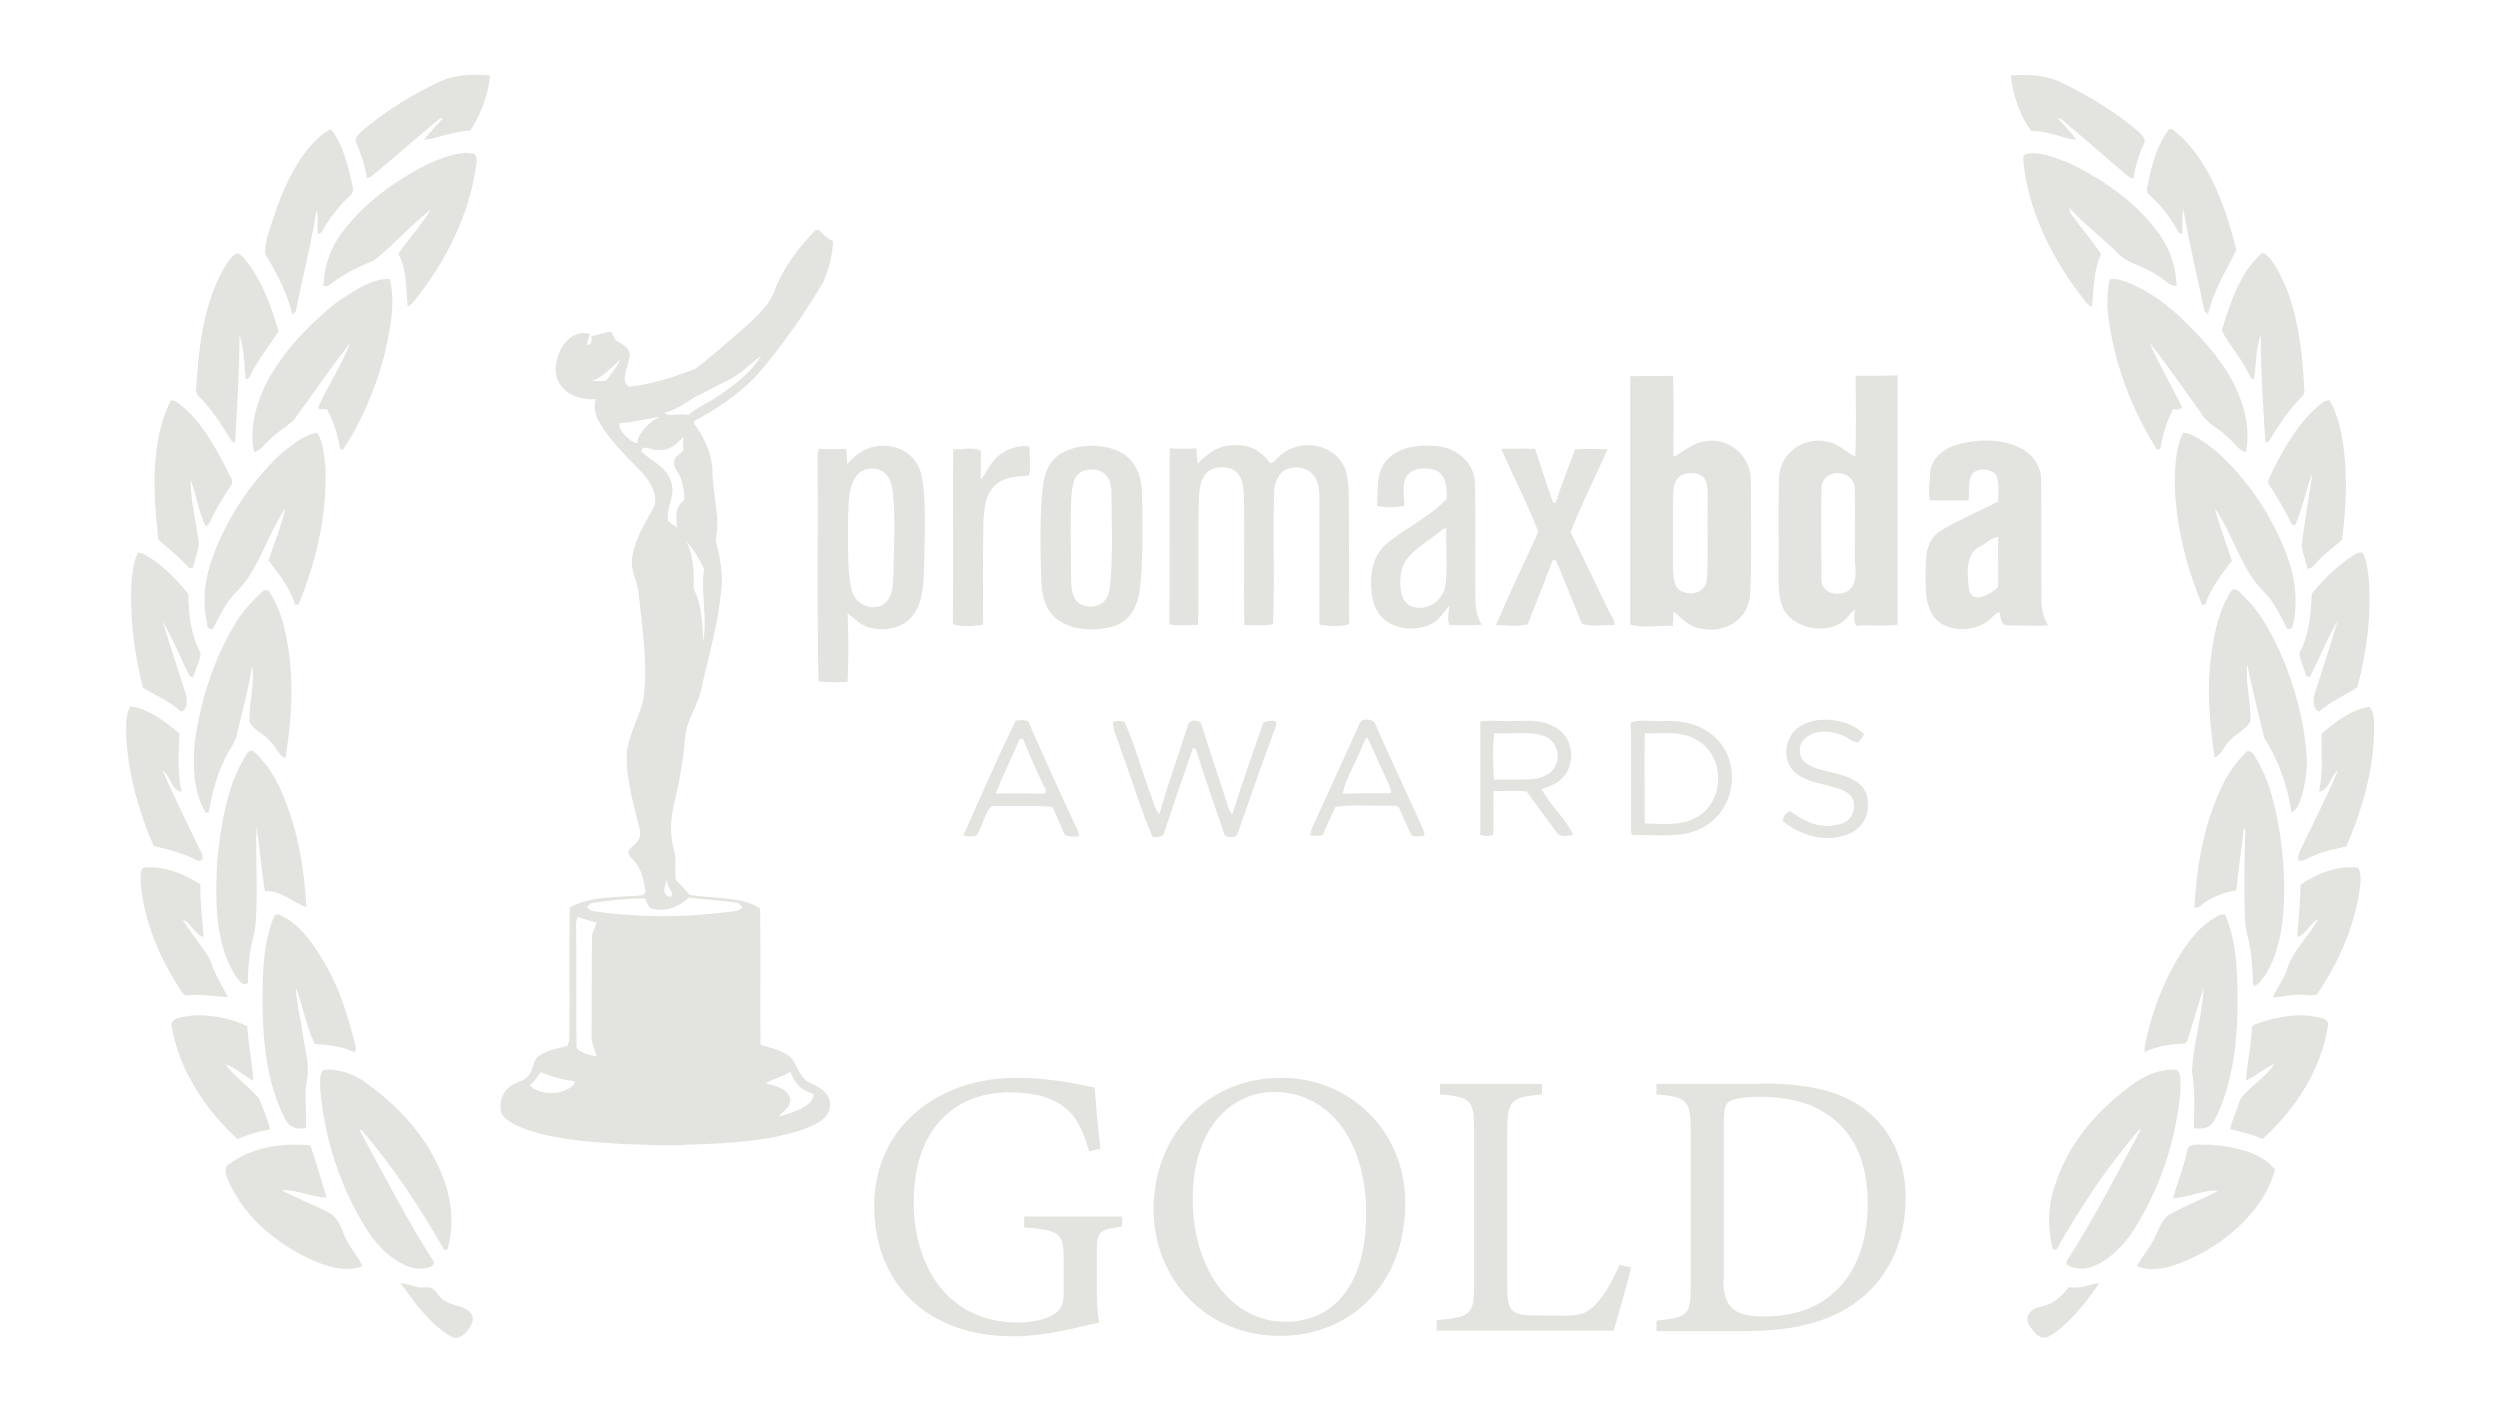 <svg xmlns="http://www.w3.org/2000/svg" xml:space="preserve" id="Layer_1" x="0" y="0" style="enable-background:new 0 0 620 350" version="1.1" viewBox="0 0 620 350"><style>.st0{fill:#e3e4df}</style><path d="M108.5 20.5c-6.3 3-12.4 6.8-17.8 11.2-.9.8-2.6 2-2.5 3.3 1.3 3 2.3 5.9 2.8 9.2l.9-.3c5.8-4.7 11.4-9.8 17.2-14.5l.8-.2c-1.5 1.9-3.4 3.5-4.7 5.5 3.8-.5 7.3-2.2 11.4-2.3 2.5-3.5 4.7-9.5 4.9-13.7-4.4-.4-9.1-.2-13 1.8zm406.4 14.2c-1.3-2.1-3.2-3.7-4.7-5.5 1.1.2 2 1.2 2.8 1.9 4.4 3.6 8.6 7.4 13 11.1 1 .8 1.9 1.9 3.1 2.1.4-3.2 1.5-6.2 2.8-9.2 0-1.5-2.1-2.8-3.1-3.8-5.3-4.1-11.2-7.8-17.3-10.7-3.8-2-8.6-2.2-12.8-1.9.4 4.6 2.2 10.1 5.1 13.8 3.9-.1 7.4 1.7 11.1 2.2zM73.3 77.3c1.7-8.4 3.9-16.8 5.2-25.2.5 1.9.2 4.1.3 6l.9-.4c2-3.7 4.5-6.8 7.6-9.7l.3-.9c-.9-4.7-2.5-11.6-5.6-15.1-6.6 3.7-10.9 12.8-13.4 19.6-1 3.5-3.1 7.9-2.8 11.5 2.9 4.6 5.4 9.6 6.7 14.9l.8-.7zm467-19.6.9.4c.2-2-.3-4.2.3-6.1 1.4 8.5 3.5 16.8 5.2 25.2l.9.7c1.3-5.8 4.5-10.7 7-15.9-2.5-10.4-7-23.2-15.8-29.9l-.8-.1c-3.1 3.6-4.8 10.4-5.6 15.1l.3.9c3.1 2.8 5.7 6 7.6 9.7zM105.9 40.8C97.6 45 89.2 51.1 83.9 59c-2.4 3.6-3.5 7.6-3.7 11.9.7.2 1.3 0 2-.6 3.2-2.4 6.7-4.2 10.4-5.6 4.8-3.7 9.4-9 14.2-12.7-2.2 3.8-5.6 7.3-8 11 2.1 3.7 1.9 8.9 2.3 13 .6-.3 1.1-.7 1.5-1.2 7.9-9.8 13.7-21.2 15.5-33.8.3-1.1.1-2.1-.4-2.8-3.6-1-8.4 1.1-11.8 2.6zm418.8 21.5c2.7 3.2 6.7 3.4 10.1 5.9 1.6.7 3.3 2.9 5 2.7-.2-5.6-2-10-5.4-14.3-5.6-7.1-13.4-12.5-21.6-16.3-3.1-1.2-7.4-3-10.6-2l-.5.8c1 12.9 7.5 25.8 15.6 35.8.4.5.9 1 1.5 1.2.5-4.1.3-9.3 2.3-13-2.3-3.6-5.3-6.9-7.7-10.4l-.2-1.2c3.4 3.8 7.7 7.1 11.5 10.8zM201.2 268.7c-2.9-1.2-3.2-3.9-4.8-6.2-2.3-2.1-5-2.5-7.8-3.4-.1-11.2.1-22.5-.1-33.8-4.5-3.1-12.3-2.4-17.5-3.4-1.1-1.3-2.2-2.5-3.4-3.7-.4-2.4.3-4.8-.4-7.2-1.2-4.2-.9-8.4.2-12.6 1.2-5.1 2.1-10.2 2.5-15.4.4-4.8 3.5-8.3 4.2-13 1.8-7.7 3.9-15.1 4.7-23 .7-4.5-.3-8.8-1.3-13.1 1.2-5.5-.7-11-.8-16.9-.1-4.5-2-8.4-4.6-12l.1-.6c5.5-2.9 10.8-6.5 15.2-11 6.3-7.2 11.8-15.1 16.7-23.3 1.4-3 2.4-7 2.5-10.3-1.5-.6-2.4-1.7-3.6-2.8l-.8.1c-4.1 4.3-7.6 8.8-9.9 14.4-1.3 4.4-5.6 7.9-9 10.9-3.6 3-7.1 6.3-10.9 9.1-5.4 2-10.6 3.8-16.4 4.4-2.3-1.3-.2-4.9 0-6.9.9-2.4-1.7-3.7-3.4-4.7-.3-.7-.7-1.4-1-2-1.6 0-3.3.9-4.9 1 0 1.3.3 2-1.2 2.3.2-1 .5-1.9.8-2.8-5.3-1.4-8.6 4.7-8.5 9.2.4 5.1 5.2 7.3 9.9 7-.4 2.1-.2 3.7.8 5.5 2.7 4.8 7.2 9 11 13 1.9 2.1 3.9 5.6 2.6 8.4-2.3 4.1-4.9 8.2-5.4 13-.2 3.1 1.5 5.4 1.7 8.5.9 8.5 2.4 17.9 1.1 26.4-1.1 4-3.2 8-4 12.1-.5 6.6 1.7 13.7 3.2 20 .4 2.8-1.3 3.2-2.8 5-.3 1.3 1.2 2.3 1.9 3.3 1.5 1.9 1.9 4.6 2.3 7l-.6.8c-5.6.6-13.3.1-18.2 3.1-.2 10.6 0 21.2-.1 31.8.1.8-.1 1.7-.5 2.5-2.4.6-4.7 1-6.8 2.3-1.8 1.1-1.4 2.8-2.5 4.6-1.2 2.2-4.3 1.9-5.9 4.1-1.4 1.6-1.8 4.1-1 6 1.4 1.9 4.1 3 6.3 3.8 7.4 2.5 15.5 3 23.2 3.5 5.4.1 10.6.6 16 .2 9.6-.3 20-.7 29.2-3.8 2.5-1 6-2.3 6.6-5.3.6-3.1-2-5-4.6-6.1zM166 222.4c-2-.9-1.1-2.4-.7-4l.2.1c-.4 1.4 2.5 3.5.5 3.9zm8.6-81.3c-.9 5.7.9 12-.2 17.8-.3-4.5-.2-8.8-2.4-12.9.2-4 0-8-1.7-11.7 1.8 2 3.2 4.4 4.3 6.8zm-2.2-42.7c2.8-1.2 5.3-2.8 8-4 3.3-1.6 5.6-4.2 8.4-6.2-2.8 4.6-7.4 7.9-11.9 10.8-2.1 1.4-4.4 2.2-6.2 4-1.8-.7-4.6.5-5.9-.6 2.9-.8 5.2-2.4 7.6-4zm-25.7-3.9c3.1-1.1 4.9-3.4 7.2-5.4-.9 1.9-2.3 3.6-3.6 5.3-1.1.3-2.4-.1-3.6.1zm7 10.4c3.3-.1 6.3-1 9.5-1.5h.2c-2.4 1.5-4.9 3.5-5.4 6.5-1.5 0-5.1-3.5-4.3-5zm5.3 7c.6-1.9 2.6-.1 4-.3 3 .3 4.7-1.3 6.5-3.3-.1 1.1-.1 2.2 0 3.3-.8 1.4-2.6 1.4-2.3 3.3-.2 1.2 1 2.1 1.5 3.3.7 1.8 1 3.9 1 5.8-2.5 2-1.9 4-1.8 6.8-.8-.5-1.5-1-2.2-1.6-.6-3.6 2-6.1.7-9.8-1.4-4-4.7-4.8-7.4-7.5zm-19.3 158.7c-2.5.9-6.4.6-8.3-1.4 1-1 1.9-2.1 2.7-3.3 2.7 1.1 5.3 1.9 8.3 2.2.7 1.1-1.9 2.1-2.7 2.5zm3.3-10.7c-.2-9.2 0-18.7-.1-27.9.1-1.3-.3-3.3.3-4.4l.2-.2c1.5.6 3.1 1 4.6 1.4-.5 1.4-1.3 2.7-1.2 4.2 0 8-.1 16-.1 24 0 1.7.8 3.4 1.3 5-1.5-.3-4-.8-5-2.1zm38.1-33.8c-11.2 1.5-23.1 1.5-34.4-.2l-1.2-.9 1.1-1c4.3-.7 8.9-1.2 13.3-1.2.7 1.1.9 2.7 2.5 2.7 3.1.6 6.2-.8 8.5-2.9 4.1.6 8.3.6 12.3 1.4l1 1.1c-.8.6-1.9 1-3.1 1zm12 50.8c1.3-1.5 3.3-2.5 2.8-4.8-1-2.3-3.8-2.9-6-3.4 1.8-1.2 4.2-1.6 6.1-2.9 1.5 3.5 2.4 4.2 5.8 5.6-.2 3.2-6 4.8-8.7 5.5zM57.5 109.5l.8.2c.5-8.8 1.1-17.7 1.1-26.6 1.2 3.4 1.1 7.4 1.6 11l.7-.3c2-4.3 5-7.8 7.4-11.7-1.8-5.8-3.8-11.7-7.5-16.7-.8-1-1.5-2.2-2.7-2.6-1.6.5-2.5 2.5-3.4 3.8-5.2 9.1-6.3 20.3-6.9 30.5l.4.9c3.5 3.4 6 7.4 8.5 11.5zm500.7-15.7.8.3c.6-3.6.3-7.6 1.7-11-.1 8.8.6 17.7 1.1 26.6l.8-.1c2.5-4.2 5.1-8.1 8.6-11.6l.3-.9c-.5-10.2-1.7-21.6-6.9-30.6-.9-1.3-1.9-3.3-3.5-3.8-5.4 4.3-8.2 12.9-10.1 19.3 2.1 4 5.4 7.4 7.2 11.8z" class="st0"/><path d="M96.7 69.2c-4.6-.3-9.8 3.5-13.5 6-6.9 5.6-13.5 12.5-17.5 20.5-2.4 5.2-3.8 10.7-2.7 16.4 1.4-.1 2.4-1.8 3.5-2.7 1.9-2.1 4.5-3.4 6.5-5.4 4.3-5.9 9.4-13.4 13.9-19-2.1 5.2-5.5 10.7-8 15.9l.3.6h1.9c1.6 3 2.7 6.3 3.2 9.7l.7.4c4.6-6.9 7.9-14.7 10.1-22.7 1.5-6.1 3.1-13.3 1.6-19.7zM535 111.6l.8-.3c.4-3.4 1.6-6.7 3.1-9.8 1.3.2 2.1 0 2.2-.6-2.5-5.2-5.8-10.7-8-15.9 4.1 5.1 8.7 11.8 12.6 17.2 1.8 3.2 4.9 4.1 7.3 6.7 1.2 1 2.4 3 4 3.2 1.1-5.5-.3-11.3-2.7-16.3-2.9-6-7.6-11.3-12.3-15.9-4.1-4.1-8.8-7.6-14.2-9.8-1.4-.5-3.1-1.2-4.6-.8-.6 2.9-.7 5.8-.4 8.7 1.4 11.9 5.8 23.5 12.2 33.6zM434.2 119c0-5.9-5.3-10.5-11.1-9.6-3.3.4-5.3 2.5-8.1 3.9 0-6.7.2-13.5-.1-20.1-3.5.1-7.1 0-10.6.1v61.6c3 .9 7.4.2 10.6.3 0-1.2.1-2.3.1-3.5 2.3 1.7 3.8 3.8 6.9 4.2 5.7 1.2 11.2-1.9 12.1-7.8.5-9.7.2-19.5.2-29.1zm-10.9 25c-.6 2.9-3.6 3.8-6.1 2.7-2.3-.9-2.1-3.8-2.3-5.8v-17c.1-1.9 0-4.2 1.5-5.6 1.6-1.3 4.5-1.4 6.1.1 1.5 2 .9 5.1 1 7.5-.1 6.1.2 12.2-.2 18.1zm36.9-50.8c0 6.6.2 13.4-.1 20-2.4-1-3.9-3.1-6.7-3.6-5.8-1.5-11.7 2.5-12.2 8.5-.2 8.3 0 16.6-.1 24.8 0 3 0 6.4 1.7 9 2.9 4 9.5 5.2 13.7 2.6 1.5-.8 2.2-2.5 3.6-3.3-.4 1.6-.3 2.9.2 4 3.4-.3 7 .2 10.3-.3V93.1c-3.3.1-6.8.1-10.4.1zm-.5 51.6c-1.2 3.5-7.7 3.3-8-.8 0-7.7-.1-15.4 0-23.1.5-4.9 7.7-4.6 8.3 0 .1 6 0 12 0 18 .1 1.9.5 4.2-.3 5.9zM47 140.9h.8c.5-2 1.3-3.9 1.5-5.9-.5-5.3-2.1-10.7-2-16 1.4 3.7 1.9 7.9 3.7 11.5l.8-.5c1.6-3.5 3.5-6.7 5.7-9.9l.1-1c-3-6-6.3-12.6-11.2-17.3-1.2-.9-2.5-2.6-4-2.5-5.2 10-4.4 23.7-3.1 34.6 2.6 2.2 5.3 4.4 7.7 7zM562.6 120c2.1 3.2 4 6.4 5.7 9.9l.8.5c1.9-3.9 2.7-9 4.4-13.1-.9 5.9-1.9 11.9-2.7 17.8.2 2 1 4 1.5 5.9 1.1.2 1.9-1.3 2.7-2 1.8-2 4-3.4 5.8-5.1 1.2-8.8 1.5-17.9-.2-26.6-.6-2.7-1.4-5.6-2.9-8-1.5-.1-2.9 1.6-4 2.5-4.9 4.7-8.3 11.2-11.2 17.3l.1.9z" class="st0"/><path d="m73.2 149.9.8.1c4.4-10.6 7.2-22.5 6.7-34-.3-2.8-.5-6.2-2-8.7-3.3.5-6.5 3.2-9.1 5.3-7.8 7.4-13.9 16.7-17.3 26.9-1.7 5-2.1 10.2-.9 15.4 0 .9.5 1.2 1.4 1.1 1.5-3 3.1-6.3 5.4-8.8 5.9-5.4 8.1-14.7 12.6-21.2-1 4.4-2.8 8.7-4.2 13 2.7 3.5 5.2 6.7 6.6 10.9zm488.6-2.8c2.1 2.3 3.6 5.2 5 8 .3 1 .9 1.2 1.7.5 1.6-6.3.7-12.6-1.6-18.5-3.7-9.6-9.8-18.6-17.5-25.4-2.3-1.7-5.1-4.1-8-4.4-2.1 4.3-2.1 10-2 14.7.6 9.7 3 19 6.7 28h.8c1.4-4.2 3.9-7.4 6.6-10.9-1.3-4.3-3.1-8.6-4.2-13 4.5 6.3 6.6 15.6 12.5 21zm-53.9 8c-1.1-2.1-1.6-3.7-1.6-6.1-.1-10 0-20-.1-30 0-3.5-2.2-6.5-5.3-8-4.5-2.2-10.2-2.1-15-.9-3.5.9-6.6 3.1-7.2 6.8-.1 2.4-.5 4.9-.1 7.2h9.6c.3-2.1-.3-5.1 1.1-6.8 1.6-1.4 5.2-1.1 6 1.1.5 1.9.3 4.1.2 6-4.6 2.4-9.5 4.4-14 7.1-3.1 1.9-3.9 5-3.9 8.4 0 4.2-.6 9.7 2.1 13.2 3.3 4.1 11 3.7 14.4-.1.5-.6 1.1-1 1.7-1.2.5 1.2.3 3.4 2.1 3.3 3.3 0 6.7.2 10 0zm-12.4-9.5c-1.6 1.6-5.9 4.3-7.1 1-.5-3.6-1.3-9.5 2.9-11.2 1.4-.7 2.7-2.2 4.3-2.2-.2 4.1.1 8.3-.1 12.4zM221 110.7c-4.7-.7-7.9 1-10.9 4.4 0-1.3-.1-2.6-.3-3.8-2.2.1-4.5.1-6.7 0-.6 1.4-.2 3.2-.3 4.7.1 17.4-.2 35.7.2 53 2.3.3 4.8.2 7.2.1.3-5.6.2-11.4 0-17 1.8 1.3 3 2.8 5.2 3.5 3.9 1 8.4.4 11-3 2.7-3.5 2.6-8.3 2.8-12.5.1-7 .5-14.1-.4-21-.6-4.4-3.4-7.6-7.8-8.4zm.7 25.3c-.1 3.3 0 6.7-.4 10-.4 2.1-1.4 4.1-3.8 4.5-3.1.6-5.8-1.6-6.4-4.6-1.1-5.4-.7-11.3-.8-16.9.2-3.3-.1-7.8 1.9-10.7 1.5-2.4 5.2-2.8 7.3-.9 1.6 1.4 1.8 3.7 2 5.6.4 4.3.4 8.7.2 13zm22.1 18.9c0-8.6-.1-17.3.1-25.9.3-3.6.5-7 3.7-9.3 2.4-1.7 4.8-1.4 7.6-1.8.5-2.2.1-4.9.1-7.2-3.4-.4-6.9 1.1-9 3.7-1.2 1.4-1.9 3.2-3.1 4.6.1-2.4 0-4.7.1-7.1-1.5-1.2-5-.3-6.9-.5-.1 14.4.1 28.9-.1 43.4 1.6.7 5.8.5 7.5.1zm39.1-10.9c.6-7.3.5-14.7.3-22-.1-4.3-1.9-8.4-6-10.2-4-1.7-9.3-1.7-13.2.2-3.3 1.5-4.9 4.7-5.3 8.2-.9 7.6-.7 15.3-.5 22.9.1 3.8.6 7.6 3.7 10.3 4 3.2 10.5 3.3 15.2 1.6 4.4-2 5.5-6.5 5.8-11zm-7.7 2c-.5 4.1-4.4 5.6-7.8 3.5-2.1-1.9-1.7-5.9-1.8-8.5 0-6-.2-12 .1-18 .3-2.9.6-6.2 4.3-6.5 3.4-.5 5.4 1.7 5.6 4.9.1 8.1.5 16.5-.4 24.6zm52-22v30.9c1.5.4 6 .6 7.4-.2-.1-10.6 0-21.2-.1-31.8-.1-3.2-.2-6.6-2.4-9.1-3.3-4.1-10.3-4.5-14.3-1.1-.9.6-1.7 2.1-2.8 2.2-2.3-3.2-5-4.7-9.1-4.5-3.8 0-6.3 2-8.9 4.6-.1-1.3-.2-2.6-.3-3.8-2.2.1-4.4.1-6.6 0-.1 14.5 0 29.1-.1 43.6 2.2.6 4.8.1 7.1.2.3-9.9 0-20.2.2-30.2.1-2.3.1-5.1 1.5-7 1.5-2.2 5.1-2.4 7.2-1.2 2.2 1.5 2.3 3.9 2.5 6.3.2 10.7-.1 21.5.1 32.1 2.3 0 4.9.3 7.1-.2.5-10.8-.1-22.1.3-33 .1-2.1 1.1-4.7 3.2-5.5 1.9-.7 4.6-.5 6.1 1.1 1.9 1.8 1.9 4.4 1.9 6.6zm38.7 24c-.1-9.3.1-18.7-.1-28 0-4.9-4.1-8.6-8.8-9.3-4.5-.5-9.7-.2-13 3.3-2.9 3.1-2.2 7.7-2.5 11.5 2 .3 4.8.5 6.8-.1-.1-2.2-.5-4.8.3-6.8 1.3-2.8 5.1-2.8 7.6-1.9 2.6 1.3 2.6 4.5 2.6 7-4.2 4.5-10.5 7.4-14.9 11.1-2.4 2-3.6 5-3.8 8.1-.2 3.3 0 7 2.2 9.7 2.8 3.4 8 4 11.9 2.5 2.5-1 3.6-2.9 5.2-4.9 0 1.6-.7 3.6.2 4.9 2.6-.2 5.3.1 7.9-.2-1.4-2-1.6-4.4-1.6-6.9zm-7.4-3.1c-.5 4.1-4.7 7-8.7 5.4-3-1.6-2.8-6.5-2.1-9.3 1.4-4.3 6.9-6.9 10.2-9.8l.8-.2c-.2 4.6.3 9.3-.2 13.9zm31-12.9c2.6-6.7 6.2-13.9 9.2-20.6-2.7 0-5.5-.2-8.1.1-1.6 4.4-3.4 8.8-4.8 13.2h-.6c-1.6-4.4-3-8.9-4.5-13.4-2.8-.1-5.6 0-8.4 0 2.9 6.7 6.6 13.8 9.2 20.6-3.5 7.7-7.2 15.3-10.5 23.1 2.5.1 5.6.5 7.9-.2 2.1-5.3 4.1-10.6 6.2-15.9l.8.1c2.2 5.2 4.3 10.5 6.4 15.7 2.3.8 5.6.3 8.1.3.1-1.4-1.1-2.6-1.6-3.9-3.1-6.3-6.1-12.8-9.3-19.1zM45 176.5c1.6-.6 1.5-3.2 1-4.6-1.9-5.9-3.8-11.9-5.7-17.8 2.6 4.3 4.5 9.2 6.8 13.7l.8.1c.7-1.9 1.5-3.8 1.9-5.8-2.5-4.8-3-9.5-3.1-14.8-2.6-3.3-5.8-6.5-9.2-8.8-1-.6-2.2-1.5-3.3-1.4-1.4 2.9-1.6 6.7-1.7 9.9-.1 7.9 1 16 3 23.6 3.2 1.9 6.6 3.4 9.5 5.9zm528.3-29.2c-.2 5.3-.6 10-3.1 14.8.4 2 1.2 3.9 1.9 5.8l.8-.1c2.3-4.5 4.2-9.4 6.8-13.7-1.8 6-3.7 11.9-5.6 17.8-.5 1.3-.6 3.9 1 4.6 2.9-2.5 6.3-4 9.5-6 2.4-8.9 3.6-18.4 2.8-27.6-.3-1.9-.5-4.2-1.5-5.9-.7 0-1.4.2-2.1.6-4 2.6-7.6 6-10.5 9.7z" class="st0"/><path d="m51 201.6.8-.2c.8-5.1 2.3-10.3 4.8-14.8.9-1.6 1.9-2.9 2.2-4.7 1.3-5.6 2.9-11.1 3.7-16.8.8 4.5-.9 9.4-.6 13.9.8 2.1 3.8 3 5.2 5 1.3 1 2.1 3.6 3.7 4 1.8-11.1 2.3-22.1-.5-33.1-.8-3-2-5.9-3.7-8.5h-1.2c-2.4 2.2-4.8 4.7-6.6 7.5-5.7 9.1-9 19.5-10.5 30.1-.5 5.9-.4 12.3 2.7 17.6zm520.2-5.5c.6-2.6 1-5.5.9-8.1-.6-9.1-3-18.1-6.7-26.4-2.3-4.9-4.7-9.5-8.6-13.4-1.1-.9-1.7-2.5-3.3-1.9-3.8 5.7-4.8 12.9-5.5 19.6-.6 7.4.2 14.6 1.2 21.9 1.7-.4 2.3-2.9 3.7-4 1.4-1.9 4.3-2.8 5.2-5 .2-4.6-1.3-9.4-.8-14 1.3 6.2 2.7 12 4.2 18.1 3.6 5.8 5.8 11.9 6.8 18.6 1.8-.9 2.3-3.4 2.9-5.4zM38.1 209.8c3.8.9 7.4 1.8 11 3.7l1.1-.2V212c-3.3-6.9-6.8-13.9-9.9-20.9 2.2 1.5 2 4.7 4.7 5.3-1-4.8-.7-9.6-.5-14.5-3.3-2.8-7.7-6.2-12.1-6.7-1.5 2.1-1 5.2-1.1 7.7.6 9.3 3.1 18.5 6.8 26.9zm537-13.5c2.7-.3 2.6-3.7 4.7-5.2-2.8 6.6-6.1 13-9.2 19.5-.4.8-.7 1.7-.7 2.7 1.3.6 2.9-.8 4.2-1.2 2.5-1.2 5.2-1.5 7.8-2.2 4.3-9.9 7.4-21.1 6.8-31.9-.1-.9-.4-1.8-1-2.7-4.4.5-8.8 3.9-12 6.7 0 4.8.5 9.5-.6 14.3zM255 178.9c-.9-.4-1.9-.4-3.1-.2-4.5 9.2-8.8 19.1-13 28.5 1 .3 2 .3 3.1.1 1.7-2 2-5.7 4-7.4 4.9.1 10.1-.2 15 .2 1.1 2.3 2 4.7 3.1 7 1 .4 2.1.5 3.5.3l-.2-1.2c-4.3-9.1-8.4-18.2-12.4-27.3zm4.1 17.9c-4 0-8.1-.1-12.1 0 1.5-4.2 3.7-8.3 5.4-12.5.2-.8.7-1.2 1.3-1.1 1.7 4.3 3.6 8.6 5.7 12.8l-.3.8zm54.2-17.6c-2.6 7.6-5.3 15.1-7.7 22.8l-.7-1c-2.4-7.3-4.8-14.5-7.1-21.8-1.3-.8-3-.8-3.3 1-2.3 7.2-4.9 14.4-7 21.7-1.4-1.5-1.6-4-2.5-5.8-1.9-5.2-3.8-12.1-6.1-17-.9-.4-1.8-.4-2.9-.1 0 2.4 1.4 4.7 2 7 2.6 7 4.9 14.7 7.8 21.5 1.5.3 2.4 0 2.8-.7 2.4-7.1 4.8-14.3 7.3-21.4l.7.5c2.3 7.2 4.7 14.3 7.2 21.4 1.3.5 2.3.4 3-.2 3.2-9.1 6.3-18.2 9.7-27.2l-.1-1c-1.1-.3-2.2-.1-3.1.3zm27.9.7c-.2-1.7-3.2-1.9-3.9-.7-3.9 8.5-7.7 17-11.6 25.5-.4.8-.6 1.6-.8 2.4 1.1.3 2.2.3 3.1 0 1.1-2.3 2.1-4.7 3.2-7 4.5-.7 10.1-.1 14.9-.3l.8.4c1.1 2.3 2 4.7 3.2 7 1 .3 2.1.3 3.2 0-.1-.9-.4-1.7-.8-2.5-3.8-8.3-7.6-16.5-11.3-24.8zm-8.2 16.9c.7-3.7 3.2-7.5 4.6-11.2.4-1 .8-1.9 1.4-2.8 1.7 3.1 2.9 6.5 4.5 9.7.5 1.3 1.5 2.8 1.5 4.2-4 0-8 .1-12 .1zm54.2-3.6c3.8-3.4 3.1-10.6-1.6-12.9-3.9-2.3-8.3-1.3-12.7-1.5-1.9.1-4-.3-5.8.2v28c.9.4 2 .4 3.2.1.2-3.6 0-7.3.1-10.9 2.7 0 5.5-.2 8.2.1 2.4 3.3 4.8 6.5 7.2 9.8.9 1.7 2.8 1.2 4.4 1-1.9-4.1-5.8-7.4-7.9-11.4 1.7-.6 3.6-1.2 4.9-2.5zm-16.7.2c-.2-3.7-.4-7.9.1-11.6 3.9.3 8.2-.5 12 .6 3.1 1 4.6 4.5 3.2 7.4-.8 2-2.8 2.8-4.7 3.3-3.5.4-7.1.1-10.6.3zm42.5-14.6c-2.8.2-6-.5-8.6.4 0 .9 0 1.8.1 2.7v24.7l.5.5c6.3-.2 13.3 1.2 18.6-2.7 6.5-4.4 7.9-14.1 3-20.2-3.2-4-8.4-5.6-13.6-5.4zm7.7 23.9c-3.6 2.2-8.8 1.6-12.8 1.5 0-7.4-.1-14.9 0-22.3 3.3 0 6.8-.4 10 .4 4.1 1 7.4 4.4 8 8.6.9 4.6-1.1 9.6-5.2 11.8zm38.9-9.3c-3.6-2.1-8.5-1.8-11.8-4.2-2-1.7-1.9-4.7.1-6.3 2.6-2.1 6.7-1.7 9.5-.3 1.1.5 2.2 1.5 3.4 1.5.6-.6 1.1-1.2 1.5-2-3.5-3.7-11.1-4.8-15.5-2.2-4.2 2.2-5.2 8.7-1.5 11.8 3.8 3.1 9.4 2.6 13 5 2.6 1.9 1.7 6.5-1.4 7.5-5 1.7-9.1-.2-13-3.1-1 .6-1.8 1.3-1.7 2.6 4.5 3.5 10.1 5.2 15.6 3.4 3.5-1.2 5.8-4.3 5.4-8 .1-2.6-1.4-4.6-3.6-5.7z" class="st0"/><path d="M65.7 221c4.2-.2 6.8 2.8 10.3 4-.6-10.2-2.3-20.1-6.5-29.4-1.6-3.5-3.8-6.7-6.7-9.4-1.4-.4-1.8 1.3-2.4 2.1-4.2 7.2-5.6 16.5-6.5 24.7-.5 9.2-.8 20.7 4.4 28.8.7.9 1.9 3.2 3.2 1.9-.1-4.6.7-9.1 1.8-13.6.8-8.1 0-17 .3-25 .9 5.2 1.2 10.6 2.1 15.9zm491 6c0 1.9.3 3.7.8 5.5 1 4 1.1 8 1.3 12 1.5 0 2.1-1.7 3-2.7 2.9-4.6 4.1-10.5 4.5-15.8.6-9.8-.4-19.7-3-29.1-1-3.5-2.5-6.8-4.4-9.8-.3-.6-.9-.9-1.6-.8-2.6 2.5-4.8 5.5-6.3 8.8-4.5 9.5-6.2 19.5-6.8 30 1.2.2 2.1-1.1 3.2-1.7 2.2-1.4 4.6-2.1 7.2-2.6.5-5.2 1.3-10.4 1.9-15.6.3.6.4 1.2.3 1.8-.2 6.6-.3 13.3-.1 20zm-512 18.4c.3.7.8 1.2 1.4 1.5 3.6-.5 6.8.2 10.4.4-1.5-3.1-3.4-5.9-4.4-9.3-2-3.5-4.8-6.5-6.8-10 2 .9 3 3.7 5.2 4.4-.3-4.4-.9-8.7-.8-13.1-3.9-2.5-8.8-4.5-13.5-4.2-1.7-.2-1.3 2.9-1.3 3.9.8 9.5 4.6 18.4 9.8 26.4zm525.8-26c0 4.4-.5 8.7-.8 13 2.2-.6 3.2-3.5 5.2-4.4-2.5 4.5-6.5 7.9-7.9 12.9-.8 2.3-2.4 4.1-3.3 6.4 2.1.1 4.2-.7 6.4-.6 1.4-.2 3.4.6 4.6-.2 5.4-8 9.3-16.9 10.6-26.6.1-1.6.4-3.3-.5-4.7-4.9-.7-10.4 1.5-14.3 4.2z" class="st0"/><path d="m88 261 .3-1c-1.8-7.3-3.8-14.3-7.6-20.8-3-5.1-6.1-10-11.7-12.5l-.9.3c-2.9 6.7-3 14.7-3 21.9.1 9.4 1.1 19.9 5.5 28.4 1.2 2.4 2.7 2.8 5.3 2.5.2-4-.5-7.9.2-11.9.8-3.9-.6-8-1.1-12-.5-3.6-1.5-7.3-1.6-10.9 1.7 4.3 2.6 9.9 4.7 13.9 3.7.3 6.5.5 9.9 2.1zm456.1 18.8c2.5.3 4.1 0 5.3-2.4 4.3-8.5 5.5-19 5.5-28.5 0-7.2-.1-15.2-3-21.9-1.1-.8-2.6.7-3.6 1.2-3.3 2.2-5.5 5.2-7.6 8.5-4.4 7-7.3 15.1-8.9 23.2l.1 1c3.4-1.6 6.2-1.9 9.9-2.1l.6-.5c1.4-4.4 2.7-8.9 4.1-13.4-.3 6.9-2.6 14-2.9 20.9.9 4.8.5 9.4.5 14zm-485.2 2.7c2.7-1.2 5.3-1.9 8.1-2.4-.6-2.6-1.8-5-2.7-7.6-2.4-3-6.3-5.5-8.4-8.6 2.5.9 4.6 2.9 6.9 4.1-.2-4.5-1.2-9-1.5-13.5-4.6-2.3-12-3.6-17-2-.9.1-1.5.6-1.8 1.5 1.6 10.9 8.4 21.2 16.4 28.5zM574 252.1c-4.9-.9-10.3.3-14.9 2l-.6.6c-.2 4.5-1.2 8.9-1.5 13.3 2.4-1.1 4.5-3.1 7-4.1-1.9 3.1-6.1 5.6-8.4 8.7-.8 2.5-1.9 4.9-2.6 7.4 2.8.8 5.5 1.2 8.1 2.5 8.1-7.3 14.8-17.5 16.3-28.6-.4-1.6-2.1-1.4-3.4-1.8z" class="st0"/><path d="M107.7 313.1c-6.8-10.6-12.6-21.9-18.6-33l.7.3c7.8 9.1 14.4 19.1 20.3 29.5h.9c1.5-5.7 1.2-11.5-.8-17C106.5 282.4 99 274.3 90 268c-2.7-1.8-6.4-3-9.6-2.7-1.4.8-.9 3.3-1 4.7 1.1 12.6 5.1 25 12 35.6 2.6 3.9 6.9 8.1 11.7 9 1.2.1 4.3.1 4.6-1.5zm432-47.8c-3.5-.2-7.3 1.1-10.2 3.2-9 6.4-16.4 14.6-19.8 25.3-1.9 5.2-1.9 10.7-.6 16.1h.9c5.9-10.4 12.5-20.4 20.3-29.5l.7-.4c-6 11.1-11.8 22.4-18.6 33 .3 1.6 3.4 1.6 4.7 1.6 4.6-.8 8.7-4.8 11.3-8.4 7.1-10.7 11.4-23.4 12.4-36.3-.2-1.4.4-3.6-1.1-4.6zM82 301c-3.8-2.1-8.2-3.7-12.1-5.8 3.7-.3 7.5 1.8 11.1 1.8-1.3-4.1-2.6-8.9-4-12.9-6.8-.8-14.7.4-20.3 4.7-1.3.7-.7 2.6-.2 3.7 3.2 7.7 9.8 14 17 18 4.5 2.5 11.2 5.6 16.4 3.5-1.1-2.4-3-4.4-4.1-6.8-1.2-2.4-1.5-4.6-3.8-6.2zm466-17.1c-1.5.2-4.4-.6-5.4.8-.9 4.2-2.4 8.2-3.7 12.4 3.7 0 7.5-2.1 11.2-1.8-3.8 2.1-8.2 3.7-12.1 5.9-2.4 1.7-2.7 4.3-4.2 6.8-1.1 2.1-2.8 3.9-3.8 6 4.1 1.9 9.9-.2 13.8-2.1 8.8-4.1 17.8-12.1 20.4-21.8-3.3-4.5-11-5.9-16.2-6.2zm-439.2 37.4c-1.7-2.5-1.9-2-4.8-2-1.6-.3-3.1-1-4.7-1.1 3.5 4.8 7.3 10.2 12.5 13.2 2.4 1.6 5.4-2.3 5.5-4.4-.7-3.9-6.2-2.5-8.5-5.7zm404.3-2.1c-2 2.5-3.8 4.2-7.1 4.9-2.1.4-3.5 1.6-3.1 3.9 1 1.8 2.9 4.8 5.3 3.4 5.1-3 9.1-8.5 12.5-13.2-2.6.3-4.8 1.5-7.6 1z" class="st0"/><path d="M278.2 304.2c-5.9.8-6.2 1.3-6.2 6.9v7.9c0 3.3.1 6.4.6 9-5.9 1.3-13.5 3.4-21.4 3.4-21.4 0-34.4-13.3-34.4-32.3 0-19.9 16.2-31.8 35.1-31.8 9.6 0 16.7 1.9 19.6 2.4.2 3.5.7 9.2 1.4 15.2l-2.8.6c-2.3-8-5-11.4-10.9-13.4-2.2-.8-6-1.2-8.8-1.2-14.4 0-23.8 9.9-23.8 27.2 0 15 7.7 29.9 26 29.9 3.2 0 6.1-.7 8-1.6 2-1.1 3.2-2.2 3.2-6v-7.7c0-6.9-.8-7.6-9.8-8.3v-2.7h24.3v2.5zm39.7-36.9c16.1 0 30.6 12.4 30.6 31.1 0 20.3-13.8 32.9-31.1 32.9-18.1 0-31.3-13.8-31.3-31.5-.1-16.8 11.9-32.5 31.8-32.5zm-1.9 3.5c-10.6 0-20.2 8.9-20.2 26.5s9.6 30.5 23 30.5c11.4 0 20-8.5 20-26.7 0-19.8-10.4-30.3-22.8-30.3zm88.5 43.5c-.6 2.9-3.4 12.7-4.3 15.7h-43.9v-2.6c8.6-.8 9.3-1.3 9.3-9.3v-37.5c0-8-.9-8.5-8.5-9.2v-2.6h25.3v2.6c-7.5.8-8.6 1.1-8.6 9.2V319c0 5.8.8 7.1 6.1 7.2.1 0 6.9.1 7.5.1 4.8 0 6.2-.6 8.4-2.9 2.4-2.5 4.3-6.2 5.8-9.7l2.9.6zm32.5-45.6c13.3 0 21.7 2.6 27.6 8.2 4.6 4.5 8 11.1 8 20.2 0 11-4.5 20-11.8 25.5-7.2 5.4-16.3 7.5-27.9 7.5h-22.1v-2.6c8.1-.8 8.5-1.4 8.5-9.2v-37.7c0-8.1-1.1-8.5-8.5-9.2v-2.6H437zm-9.6 48.7c0 7.1 3 9.1 10.1 9.1 17 0 25.7-11.6 25.7-28.1 0-10.3-3.5-18.1-10.9-22.6-4.3-2.7-9.8-3.8-16.1-3.8-4.2 0-6.5.6-7.5 1.3-.8.6-1.2 1.6-1.2 5.3v38.8z" style="fill:#e3e3df"/></svg>